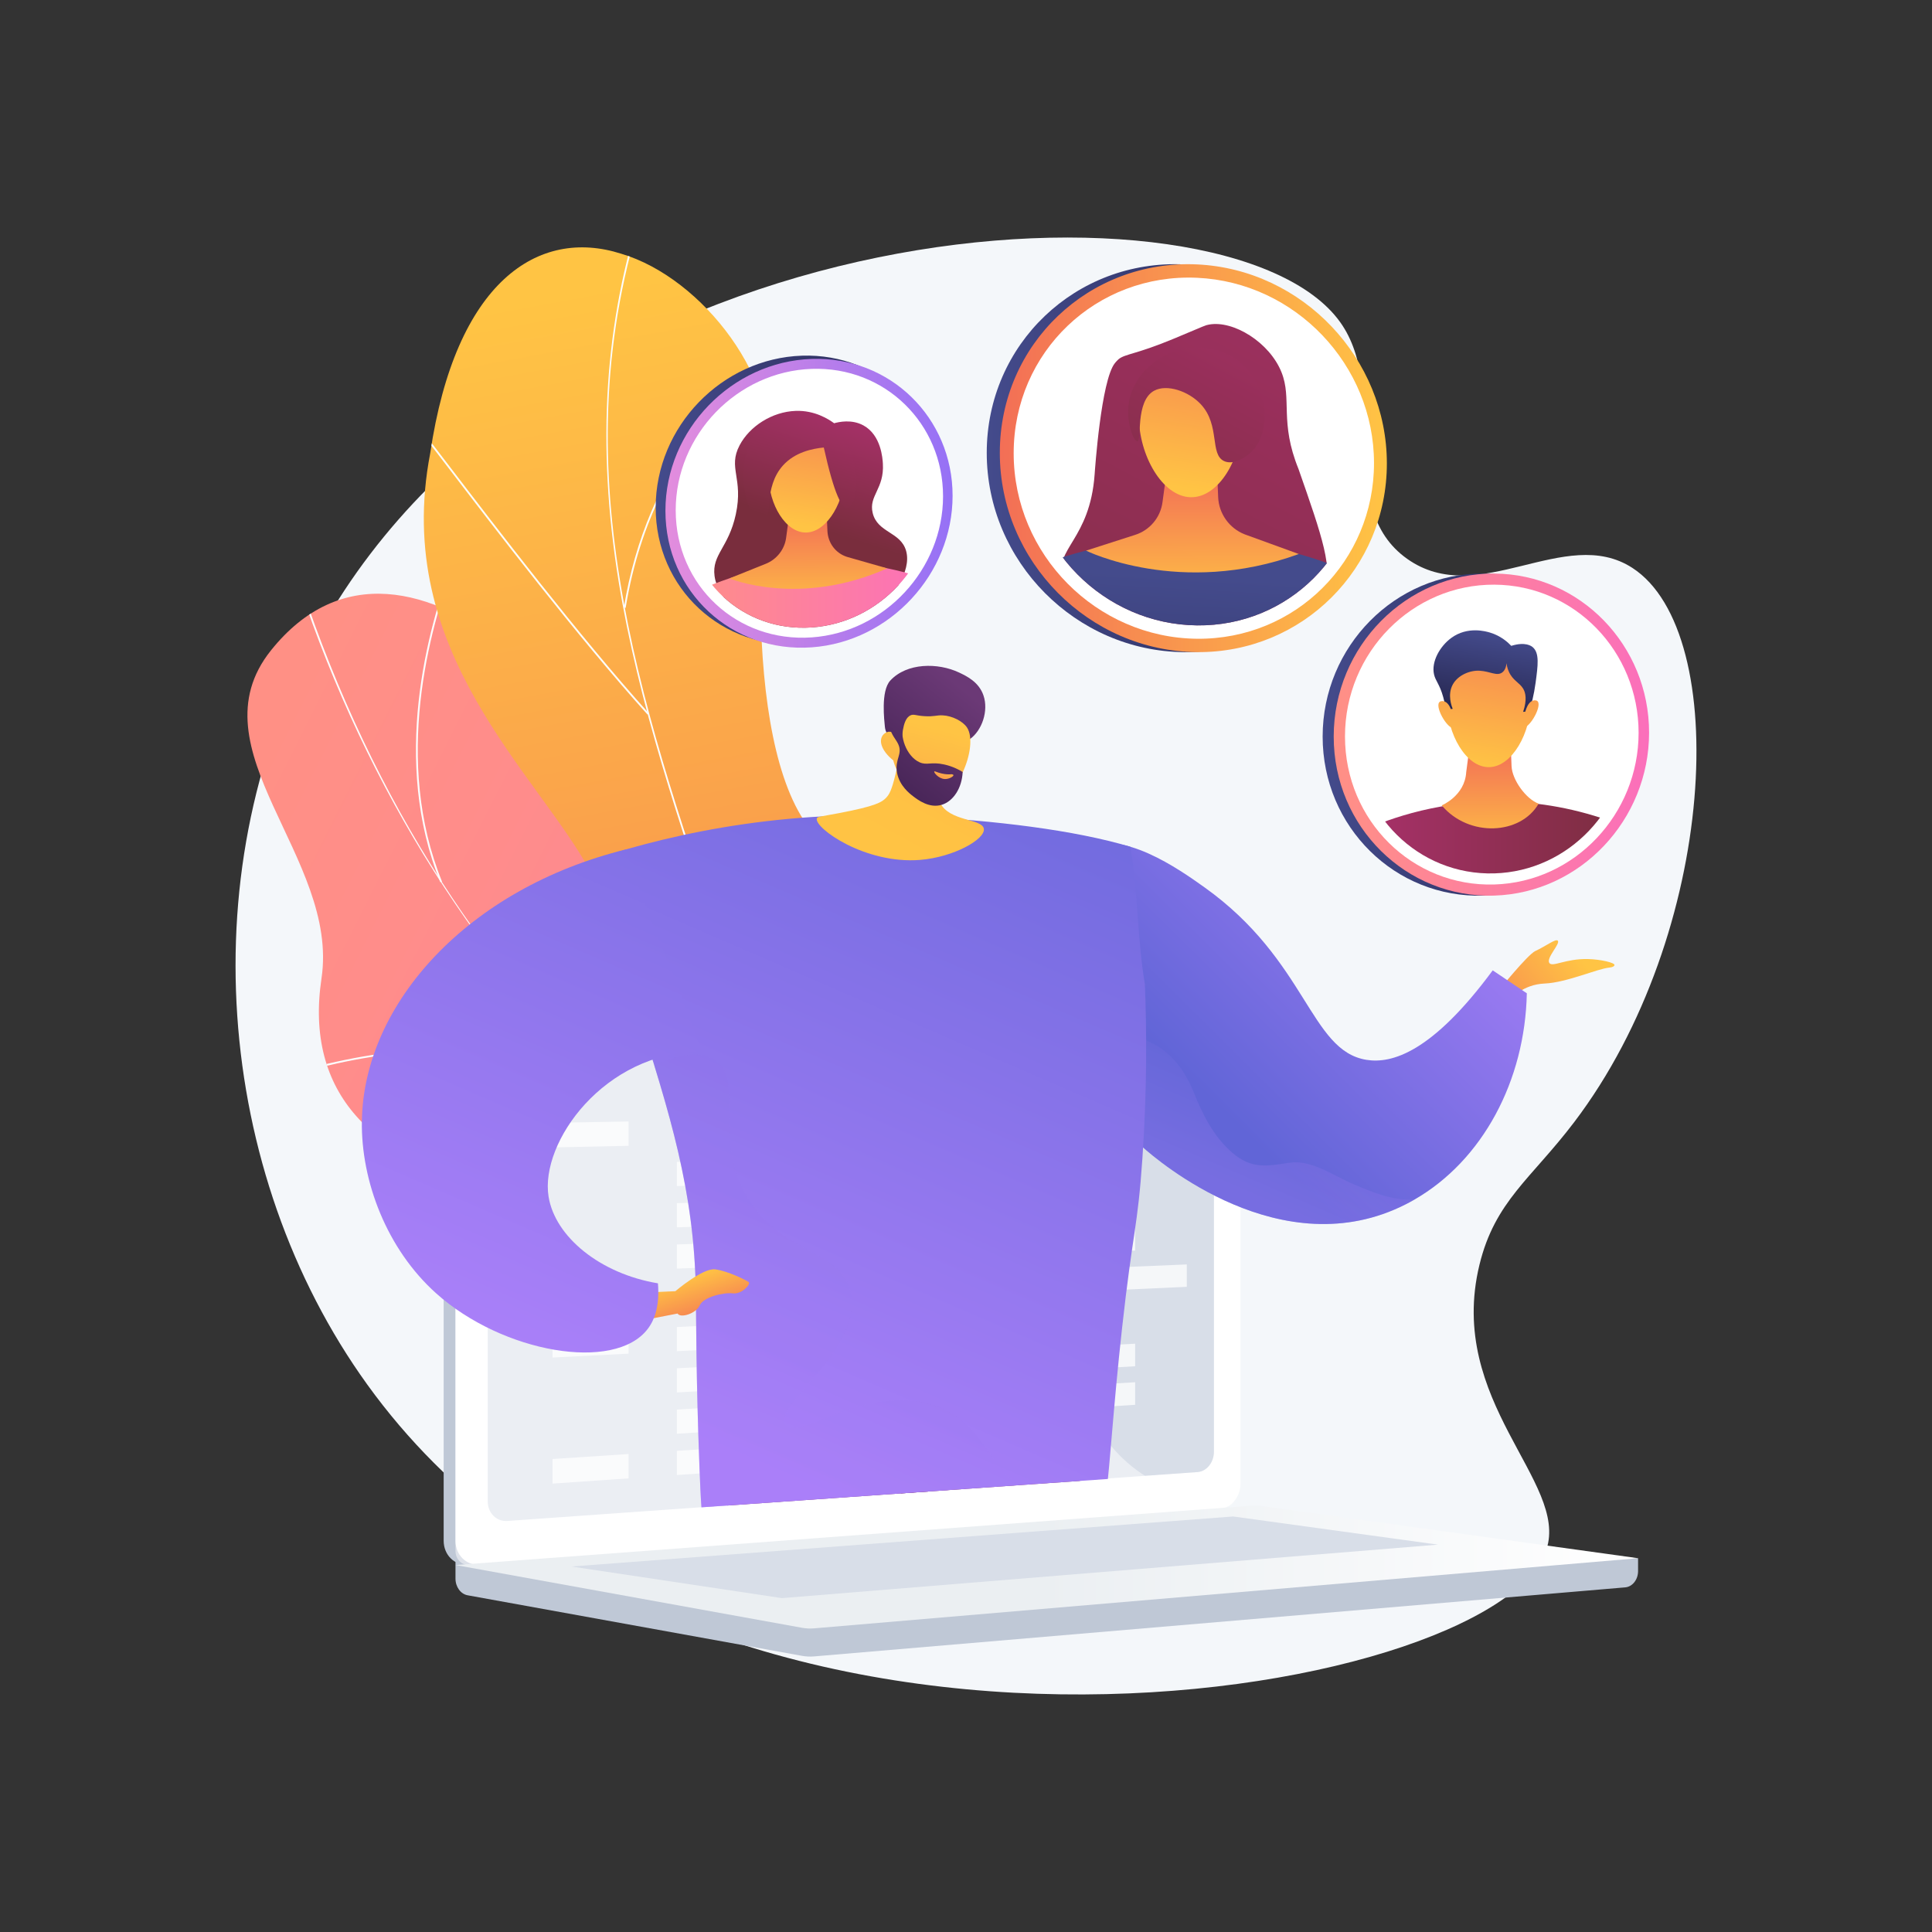 <?xml version="1.0" encoding="utf-8"?>
<!-- Generator: Adobe Illustrator 27.5.0, SVG Export Plug-In . SVG Version: 6.00 Build 0)  -->
<svg version="1.1" xmlns="http://www.w3.org/2000/svg" xmlns:xlink="http://www.w3.org/1999/xlink" x="0px" y="0px"
	 viewBox="0 0 3710 3710" style="enable-background:new 0 0 3710 3710;" xml:space="preserve">
<rect x="0" y="0" width="3710" height="3710" fill="#333333" stroke="none"/>
<g id="Background">
	<g>
		<g>
			<rect style="fill:transparent;" width="3710" height="3710"/>
		</g>
	</g>
</g>
<g id="Illustration">
	<g>
		<path style="fill:#F4F7FA;" d="M2573.603,618.727c95.78,134.087-12.554,354.25,128.527,454.367
			c137.332,97.458,303.057-66.4,432.398,17.374c191.871,124.274,163.154,702.467-111.652,1064.413
			c-82.643,108.849-152.205,151.594-181.923,274.028c-63.816,262.895,171.8,416.403,128.639,546.548
			c-97.183,293.04-1636.449,554.272-2264.338-316.732c-293.249-406.794-342.707-998.145-89.279-1450.339
			C1073.916,391.276,2358.689,317.859,2573.603,618.727z"/>
		<g>
			<g>
				<g>
					
						<linearGradient id="SVGID_1_" gradientUnits="userSpaceOnUse" x1="-4783.424" y1="-4956.83" x2="-4127.484" y2="-763.487" gradientTransform="matrix(0.583 -0.812 0.812 0.583 7198.025 659.314)">
						<stop  offset="0" style="stop-color:#FF9085"/>
						<stop  offset="1" style="stop-color:#FB6FBB"/>
					</linearGradient>
					<path style="fill:url(#SVGID_1_);" d="M2156.517,2875.724c21.707-10.258,59.888-51.711,65.385-66.621
						c36.586-99.22,117.153-280.539,76.543-384.695c-6.936-17.788-93.425-8.401-110.167-21.371
						c-56.596-7.4-76.688-6.457-127.037-39.923c-148.642-98.8,11.446-426.422-297.209-423.509
						c-226.085,2.133-376.591,128.953-457.62-196.878c-81.028-325.832-521.633-824.792-786.219-493.611
						c-151.848,190.067,131.887,397.639,97.192,629.685c-32.969,220.504,98.152,350.831,336.828,399.538
						c238.677,48.707,159.234,171.221,158.993,370.71c-0.289,239.628,345.7,170.127,502.697,124.414
						C1742.33,2736.649,2089.09,2728.208,2156.517,2875.724z"/>
					<g>
						<defs>
							<path id="SVGID_00000036247530739046476640000007538096639013991313_" d="M2340.877,2380.371
								c-0.182,165.037,6.432,332.983,7.146,499.182c-86.964,36.134-190.139,76.521-245.426-26.886
								c-76.865-143.767-360.925-116.855-487.05-79.401c-156.104,46.356-502.834,115.197-502.367-124.254
								c0.389-199.341,79.669-322.014-158.983-370.683c-238.654-48.668-369.739-179.026-336.814-399.541
								c34.648-232.057-248.99-439.512-97.19-629.677c264.504-331.354,705.385,168.088,786.132,493.506
								s232.497,200.295,457.467,196.681c307.134-4.934,152.649,330.065,295.697,421.186
								C2171.629,2431.916,2229.391,2393.555,2340.877,2380.371z"/>
						</defs>
						<clipPath id="SVGID_00000065795220196332952140000013763745686185448102_">
							<use xlink:href="#SVGID_00000036247530739046476640000007538096639013991313_"  style="overflow:visible;"/>
						</clipPath>
						<g style="clip-path:url(#SVGID_00000065795220196332952140000013763745686185448102_);">
							<path style="fill:#FCFDFE;" d="M2260.417,2625.993c-200.266-28.333-393.198-87.048-573.434-174.516
								c-173.188-84.049-334.925-194.708-480.717-328.904c-283.027-260.517-501.437-605.604-631.616-997.953l3.259-1.081
								c274.878,828.46,904.037,1388.853,1682.991,1499.054L2260.417,2625.993z"/>
							<path style="fill:#FCFDFE;" d="M1101.171,2747.957l-2.025-2.773c85.39-62.254,209.309-121.531,348.925-166.911
								c134.623-43.756,272.122-70.13,377.24-72.356l0.074,3.434C1599.969,2514.124,1275.087,2621.162,1101.171,2747.957z"/>
							<path style="fill:#FCFDFE;" d="M2108.042,2602.683c-108.028-48.417-187.362-149.382-235.796-300.085
								c-35.363-110.031-53.746-243.606-54.641-397.01l3.434-0.02c0.892,153.055,19.221,286.281,54.477,395.979
								c48.122,149.737,126.83,250.001,233.929,298.004L2108.042,2602.683z"/>
							<path style="fill:#FCFDFE;" d="M1167.331,2083.891c-195.594-100.032-424.903-69.54-582.827-26.345l-0.905-3.313
								c158.504-43.354,388.721-73.936,585.295,26.6L1167.331,2083.891z"/>
							<path style="fill:#FCFDFE;" d="M845.577,1694.085c-94.142-232.126-25.257-485.549,24.184-615.952l3.212,1.217
								c-49.263,129.933-117.913,382.403-24.217,613.443L845.577,1694.085z"/>
						</g>
					</g>
				</g>
			</g>
			<g>
				<g>
					<defs>
						<path id="SVGID_00000080926494235078788040000000685631673217369278_" d="M1621.397,3148.075
							c120.761-17.759,241.4-38.293,361.819-61.594c1.959,1.771,41.542-260.722-83.143-398.382
							c-246.56-266.683-80.484-506.029-33.11-647.851c75.817-199.987,36.958-443.056-183.31-397.527
							c-214.592,39.209-247.144-402.576-210.106-742.92c31.611-165.648-124.681-366.633-280.65-412.565
							c-159.221-50.889-318.114,53.274-366.809,383.456c-73.716,382.298,205.282,612.841,308.594,804.51
							c101.654,188.158-134.821,340.395,55.516,507.109c160.099,148.135,361.877,254.623,288.063,440.698
							C1402.426,2806.977,1420.582,2957.383,1621.397,3148.075z"/>
					</defs>
					<clipPath id="SVGID_00000104680990352368577720000001252761243879557526_">
						<use xlink:href="#SVGID_00000080926494235078788040000000685631673217369278_"  style="overflow:visible;"/>
					</clipPath>
					
						<linearGradient id="SVGID_00000156552039994306475900000008411140577630473909_" gradientUnits="userSpaceOnUse" x1="-839.917" y1="-2290.769" x2="-1706.998" y2="173.57" gradientTransform="matrix(0.867 -0.498 0.498 0.867 3060.893 2110.009)">
						<stop  offset="0" style="stop-color:#FFC444"/>
						<stop  offset="0.996" style="stop-color:#F36F56"/>
					</linearGradient>
					
						<path style="clip-path:url(#SVGID_00000104680990352368577720000001252761243879557526_);fill:url(#SVGID_00000156552039994306475900000008411140577630473909_);" d="
						M1621.397,3148.075c120.761-17.759,241.4-38.293,361.819-61.594c1.959,1.771,41.542-260.722-83.143-398.382
						c-246.56-266.683-80.484-506.029-33.11-647.851c75.056-199.839,35.579-416.238-167.815-419.438
						c-225.589-7.965-266.489-381.352-225.601-721.009c31.611-165.648-124.681-366.633-280.65-412.565
						c-159.221-50.889-318.114,53.274-366.809,383.456c-73.716,382.298,205.282,612.841,308.594,804.51
						c101.654,188.158-134.821,340.395,55.516,507.109c160.099,148.135,361.877,254.623,288.063,440.698
						C1402.426,2806.977,1420.582,2957.383,1621.397,3148.075z"/>
					<g style="clip-path:url(#SVGID_00000104680990352368577720000001252761243879557526_);">
						<path style="fill:#FCFDFE;" d="M1783.626,3163.599c-0.231-3.046-113.648-549.182-314.095-1090.588
							c-27.53-87.174-57.377-174.925-86.242-259.786c-77.369-227.452-157.368-462.647-195.39-697.005
							c-42.543-262.249-27.369-498.483,46.392-722.201l3.259,1.076c-163.906,497.143-11.921,943.966,148.988,1417.024
							c28.871,84.877,58.725,172.645,86.239,259.779c199.015,537.53,314.316,1089.347,314.279,1091.673l-3.434-0.055l1.717,0.029
							L1783.626,3163.599z"/>
						<path style="fill:#FCFDFE;" d="M1243.392,1372.129c-134.75-149.717-297.258-362.39-384.563-476.643
							c-38.941-50.963-67.078-87.781-70.388-89.838l0.674-1.081l-0.342-2.185c2.542-0.37,7.246,5.253,72.782,91.019
							c87.278,114.216,249.733,326.817,384.392,476.432L1243.392,1372.129z"/>
						<path style="fill:#FCFDFE;" d="M1201.43,1167.347l-3.387-0.55c21.29-131.046,71.407-248.613,144.934-339.992
							c58.346-72.514,113.896-107.265,128.758-113.722c3.316-1.445,4.396-1.418,5.234-0.858l-1.911,2.854
							c0.355,0.235,0.681,0.223,0.684,0.228c-5.141,0.319-60.469,31.088-120.767,102.353
							C1300.36,882.207,1229.389,995.272,1201.43,1167.347z"/>
						<path style="fill:#FCFDFE;" d="M1587.693,2423.058c-19.09-160.344,18.225-332.719,110.912-512.338
							c48.276-93.555,109.832-185.196,182.956-272.375c3.99-4.76,6.874-8.199,7.313-8.953l2.971,1.72
							c-0.563,0.974-2.626,3.445-7.655,9.439c-101.684,121.231-333.802,440.123-293.09,782.101L1587.693,2423.058z"/>
						<path style="fill:#FCFDFE;" d="M1533.173,2254.836c-73.963-119.488-190.639-180.351-275.499-210.369
							c-96.218-34.035-172.172-37.077-172.826-37.125l-0.168-1.698l-0.553,1.633l-1.18-1.69l1.284-1.61
							c2.451-0.592,307.234,15.396,451.859,249.052L1533.173,2254.836z"/>
						<path style="fill:#FCFDFE;" d="M1763.47,3073.556c-2.575-70.135,22.38-189.54,155.906-360.099
							c3.316-4.232,5.932-7.575,6.267-8.234l1.237,0.629l2.059-0.295c0.148,1.043,0.151,1.063-6.857,10.016
							c-132.889,169.743-157.736,288.295-155.178,357.856L1763.47,3073.556z"/>
						<path style="fill:#FCFDFE;" d="M1732.778,2942.572c-35.182-121.402-205.993-210.808-304.682-253.297
							c-3.397-1.464-5.449-2.346-6.254-2.76l1.569-3.055c0.701,0.36,2.941,1.326,6.042,2.661
							c99.246,42.729,271.046,132.738,306.624,255.495L1732.778,2942.572z"/>
					</g>
				</g>
			</g>
		</g>
		<g>
			<g>
				<path style="fill:#BFC8D6;" d="M3145.577,2992.218l-2270.922-19.96v59.059c0,16.029,9.905,29.659,23.319,32.089l642.149,116.297
					c7.62,1.38,15.349,1.746,23.039,1.092l1557.737-132.597c13.907-1.184,24.678-14.856,24.678-31.325V2992.218z"/>
				<g>
					<path style="fill:#BFC8D6;" d="M2321.469,2896.482L898.138,3004.522c-25.47,1.933-46.178-18.609-46.178-45.889V1865.706
						c0-27.279,20.709-49.394,46.178-49.394h1423.331c20.983,0,37.948,19.991,37.948,44.652v987.985
						C2359.417,2873.609,2342.451,2894.888,2321.469,2896.482z"/>
					<path style="fill:#FFFFFF;" d="M2344.163,2896.482l-1423.33,108.041c-25.47,1.933-46.178-18.609-46.178-45.889V1865.706
						c0-27.279,20.708-49.394,46.178-49.394h1423.33c20.984,0,37.949,19.991,37.949,44.652v987.985
						C2382.112,2873.609,2365.147,2894.888,2344.163,2896.482z"/>
					<path style="fill:#D8DEE8;" d="M2299.823,2826.827l-1325.683,93.848c-20.727,1.467-37.57-15.394-37.57-37.664v-956.859
						c0-22.27,16.843-40.399,37.57-40.491l1325.683-5.893c17.31-0.077,31.311,16.304,31.311,36.589v871.527
						C2331.133,2808.167,2317.132,2825.602,2299.823,2826.827z"/>
					<path style="fill:#FFFFFF;" d="M1682.766,1846.206c0,10.155-7.326,18.411-16.372,18.441
						c-9.058,0.03-16.408-8.197-16.408-18.375s7.351-18.435,16.408-18.442C1675.441,1827.823,1682.766,1836.05,1682.766,1846.206z"
						/>
					<path style="opacity:0.48;fill:#FFFFFF;" d="M2001.234,2596.729c-109.726-63.414-196.003,16.939-279.267-62.341
						c-50.48-48.065-25.697-83.907-87.811-155.734c-68.797-79.554-113.587-52.813-182.726-124.412
						c-87.422-90.533-43.698-160.97-119.001-225.97c-91.353-78.854-189.873-5.87-276.835-81.494
						c-37.507-32.617-58.087-80.036-68.833-130.466h-85.088c-14.91,0-27.019,12.98-27.019,28.993v1132.913
						c0,16.012,12.108,28.07,27.019,26.933l1450.607-110.599c7.119-0.542,13.431-5.007,17.482-11.479
						c-106.188-4.157-171.425-42.393-213.127-81.921C2075.057,2723.825,2089.207,2647.57,2001.234,2596.729z"/>
				</g>
				
					<linearGradient id="SVGID_00000082359417114122452800000016166337802059339176_" gradientUnits="userSpaceOnUse" x1="874.655" y1="3009.248" x2="3145.577" y2="3009.248">
					<stop  offset="0.494" style="stop-color:#EBEFF2"/>
					<stop  offset="1" style="stop-color:#FFFFFF"/>
				</linearGradient>
				<path style="fill:url(#SVGID_00000082359417114122452800000016166337802059339176_);" d="M2400.893,2891.582L874.655,3005.305
					l665.469,120.52c7.62,1.38,15.349,1.747,23.039,1.091l1582.415-134.698l-720.406-99.864
					C2417.115,2891.237,2408.989,2890.979,2400.893,2891.582z"/>
				<polygon style="fill:#D8DEE8;" points="1097.357,3008.164 2367.996,2912.076 2761.247,2966.15 1501.554,3068.865 				"/>
				<g style="opacity:0.75;">
					<polygon style="fill:#FFFFFF;" points="1207.04,1960.796 1061.061,1961.306 1061.061,1914.064 1207.04,1914.064 					"/>
					<polygon style="fill:#FFFFFF;" points="1971.91,1958.126 1299.766,1960.472 1299.766,1914.064 1971.91,1914.064 					"/>
					<polygon style="fill:#FFFFFF;" points="1440.667,2038.412 1299.766,2039.744 1299.766,1993.337 1440.667,1992.496 					"/>
					<polygon style="fill:#FFFFFF;" points="2179.806,2031.424 1530.194,2037.566 1530.194,1991.962 2179.806,1988.088 					"/>
					<polygon style="fill:#FFFFFF;" points="1440.667,2116.844 1299.766,2119.017 1299.766,2072.609 1440.667,2070.928 					"/>
					<polygon style="fill:#FFFFFF;" points="2179.806,2105.448 1530.194,2115.464 1530.194,2069.86 2179.806,2062.112 					"/>
					<polygon style="fill:#FFFFFF;" points="1207.04,2200.272 1061.061,2203.393 1061.061,2156.152 1207.04,2153.54 					"/>
					<polygon style="fill:#FFFFFF;" points="1971.91,2183.917 1299.766,2198.289 1299.766,2151.881 1971.91,2139.855 					"/>
					<polygon style="fill:#FFFFFF;" points="1440.667,2273.708 1299.766,2277.561 1299.766,2231.153 1440.667,2227.792 					"/>
					<polygon style="fill:#FFFFFF;" points="2179.806,2253.495 1530.194,2271.26 1530.194,2225.656 2179.806,2210.16 					"/>
					<polygon style="fill:#FFFFFF;" points="1440.667,2352.14 1299.766,2356.833 1299.766,2310.425 1440.667,2306.224 					"/>
					<polygon style="fill:#FFFFFF;" points="2179.806,2327.519 1530.194,2349.158 1530.194,2303.554 2179.806,2284.184 					"/>
					<polygon style="fill:#FFFFFF;" points="1440.667,2430.572 1299.766,2436.106 1299.766,2389.698 1440.667,2384.656 					"/>
					<polygon style="fill:#FFFFFF;" points="2179.806,2401.543 1530.194,2427.056 1530.194,2381.452 2179.806,2358.207 					"/>
					<polygon style="fill:#FFFFFF;" points="1668.387,2498.702 1532.348,2504.856 1532.348,2459.26 1668.387,2453.581 					"/>
					<polygon style="fill:#FFFFFF;" points="2279.003,2471.079 1754.851,2494.791 1754.851,2449.972 2279.003,2428.09 					"/>
					<polygon style="fill:#FFFFFF;" points="1207.04,2599.397 1061.061,2606.872 1061.061,2559.631 1207.04,2552.666 					"/>
					<polygon style="fill:#FFFFFF;" points="1971.91,2560.235 1299.766,2594.65 1299.766,2548.242 1971.91,2516.174 					"/>
					<polygon style="fill:#FFFFFF;" points="1440.667,2665.868 1299.766,2673.922 1299.766,2627.514 1440.667,2619.951 					"/>
					<polygon style="fill:#FFFFFF;" points="2179.806,2623.614 1530.194,2660.75 1530.194,2615.146 2179.806,2580.279 					"/>
					<polygon style="fill:#FFFFFF;" points="1440.667,2744.3 1299.766,2753.194 1299.766,2706.787 1440.667,2698.384 					"/>
					<polygon style="fill:#FFFFFF;" points="2179.806,2697.638 1530.194,2738.648 1530.194,2693.044 2179.806,2654.303 					"/>
					<polygon style="fill:#FFFFFF;" points="1207.04,2838.874 1061.061,2848.96 1061.061,2801.718 1207.04,2792.142 					"/>
					<polygon style="fill:#FFFFFF;" points="1971.91,2786.026 1299.766,2832.467 1299.766,2786.059 1971.91,2741.965 					"/>
				</g>
			</g>
			<g>
				<defs>
					<polygon id="SVGID_00000182504808693170619850000002563428321354305955_" points="1134.051,2909.354 2407.127,2820.551 
						2821.462,2646.937 3146.361,1806.338 1832.374,1104.129 656.739,1400.108 708.685,3004.648 					"/>
				</defs>
				<clipPath id="SVGID_00000152241185264516212830000014438349545683114925_">
					<use xlink:href="#SVGID_00000182504808693170619850000002563428321354305955_"  style="overflow:visible;"/>
				</clipPath>
				<g style="clip-path:url(#SVGID_00000152241185264516212830000014438349545683114925_);">
					
						<linearGradient id="SVGID_00000107570395657019970660000001019017629174756233_" gradientUnits="userSpaceOnUse" x1="771.567" y1="355.225" x2="696.331" y2="654.185" gradientTransform="matrix(-0.399 -0.917 -0.917 0.399 3664.416 2400.708)">
						<stop  offset="0" style="stop-color:#FFC444"/>
						<stop  offset="0.996" style="stop-color:#F36F56"/>
					</linearGradient>
					<path style="fill:url(#SVGID_00000107570395657019970660000001019017629174756233_);" d="M2901.093,1918.436
						c0,0,22.614-28.012,65.012-29.771c42.359-1.757,100.018-28.172,124.757-30.693c5.967-0.609,8.925-2.402,9.432-4.647
						c1.044-4.623-26.414-11.077-50.784-11.668c-43.243-1.048-68.485,16.273-74.322,7.557c-6.528-9.746,21.412-36.795,16.295-42.741
						c-3.966-4.609-22.964,10.498-43.308,19.798c-14.445,6.604-70.988,76.615-70.988,76.615L2901.093,1918.436z"/>
					
						<linearGradient id="SVGID_00000026162613707557529950000006359777304595229866_" gradientUnits="userSpaceOnUse" x1="2814.332" y1="1554.758" x2="2291.096" y2="2081.678">
						<stop  offset="0" style="stop-color:#AA80F9"/>
						<stop  offset="0.996" style="stop-color:#6165D7"/>
					</linearGradient>
					<path style="fill:url(#SVGID_00000026162613707557529950000006359777304595229866_);" d="M2931.95,1907.393
						c-3.46,168.104-84.958,320.801-215.462,395.979c-5.399,3.112-10.911,6.113-16.496,8.964
						c-238.445,121.733-477.377-84.261-506.127-109.887c-7.444-6.606-43.03-39.176-80.142-93.227
						c-41.83-60.792-85.573-148.839-93.117-257.461c-3.079-44.454-12.466-180.007,57.813-221.097
						c72.341-42.302,187.458,39.74,234.225,73.048c197.775,140.919,202.53,313.907,311.301,331.475
						c48.737,7.869,126.184-14.246,242.515-171.817C2888.312,1878.052,2910.119,1892.726,2931.95,1907.393z"/>
					
						<linearGradient id="SVGID_00000013893917021445981850000008559061991363924612_" gradientUnits="userSpaceOnUse" x1="2369.953" y1="2281.337" x2="2470.851" y2="2048.2">
						<stop  offset="0" style="stop-color:#AA80F9"/>
						<stop  offset="0.996" style="stop-color:#6165D7"/>
					</linearGradient>
					<path style="opacity:0.3;fill:url(#SVGID_00000013893917021445981850000008559061991363924612_);" d="M2716.488,2303.373
						c-5.399,3.112-10.911,6.113-16.496,8.964c-238.445,121.733-477.377-84.261-506.127-109.887
						c-7.444-6.606-43.03-39.176-80.142-93.227c11.538-52.245,27.229-121.497,27.229-121.497s102.329-12.714,150.872,108.564
						c17.538,43.819,38.722,86.505,74.582,117.25c36.167,31.059,64.156,26.326,109.754,19.218
						c41.949-6.518,85.789,25.473,122.137,40.886C2635.912,2289.593,2674.94,2306.041,2716.488,2303.373z"/>
				</g>
				
					<linearGradient id="SVGID_00000175304896412423616960000016181761466757931906_" gradientUnits="userSpaceOnUse" x1="2772.972" y1="3829.819" x2="2300.777" y2="2765.379" gradientTransform="matrix(0.999 0.053 -0.053 0.999 -237.58 -19.3)">
					<stop  offset="0" style="stop-color:#311944"/>
					<stop  offset="1" style="stop-color:#893976"/>
				</linearGradient>
				
					<path style="clip-path:url(#SVGID_00000152241185264516212830000014438349545683114925_);fill:url(#SVGID_00000175304896412423616960000016181761466757931906_);" d="
					M1901.315,3513.824h200.298c-2.678-29.61-5.2-59.495-7.535-89.684c-22.738-293.956-24.63-563.132-15.263-801.771
					c-123.292,18.075-246.428,36.127-369.406,54.155c17.548,249.08,64.522,437.865,105.852,567.222
					C1846.949,3342.932,1879.03,3418.795,1901.315,3513.824z"/>
				
					<linearGradient id="SVGID_00000140707475472603962270000018220966666152746928_" gradientUnits="userSpaceOnUse" x1="2702.271" y1="3860.696" x2="2230.225" y2="2796.59" gradientTransform="matrix(0.999 0.053 -0.053 0.999 -237.58 -19.3)">
					<stop  offset="0" style="stop-color:#311944"/>
					<stop  offset="1" style="stop-color:#893976"/>
				</linearGradient>
				
					<path style="opacity:0.3;clip-path:url(#SVGID_00000152241185264516212830000014438349545683114925_);fill:url(#SVGID_00000140707475472603962270000018220966666152746928_);" d="
					M1901.315,3513.824h56.444c-2.231-13.304-3.606-27.742-3.891-43.792c-1.426-80.399,26.499-86.486,24.646-163.459
					c-2.811-116.752-68.885-179.003-102.062-252.908c-35.028-78.022-48.444-202.663,45.972-408.368
					c-71.058,10.417-142.063,20.828-213.016,31.229c17.548,249.079,64.522,437.866,105.852,567.221
					C1846.95,3342.932,1879.031,3418.796,1901.315,3513.824z"/>
				
					<linearGradient id="SVGID_00000178190397848987089850000011606872071702173597_" gradientUnits="userSpaceOnUse" x1="2013.917" y1="4023.911" x2="1543.279" y2="2962.98" gradientTransform="matrix(0.998 -0.069 0.069 0.998 -160.893 92.986)">
					<stop  offset="0" style="stop-color:#311944"/>
					<stop  offset="1" style="stop-color:#893976"/>
				</linearGradient>
				
					<path style="clip-path:url(#SVGID_00000152241185264516212830000014438349545683114925_);fill:url(#SVGID_00000178190397848987089850000011606872071702173597_);" d="
					M1480.531,3513.824h245.573c25.938-308.807,54.72-612.167,86.013-909.925c-243.071-28.646-331.017,55.081-359.417,88.897
					c-87.443,104.094-59.882,283.11-4.737,641.295C1460.803,3417.494,1471.784,3468.535,1480.531,3513.824z"/>
				
					<linearGradient id="SVGID_00000145759936783239203490000003416562743143968437_" gradientUnits="userSpaceOnUse" x1="1398.073" y1="2792.663" x2="2117.077" y2="1131.324">
					<stop  offset="0" style="stop-color:#AA80F9"/>
					<stop  offset="0.996" style="stop-color:#6165D7"/>
				</linearGradient>
				
					<path style="clip-path:url(#SVGID_00000152241185264516212830000014438349545683114925_);fill:url(#SVGID_00000145759936783239203490000003416562743143968437_);" d="
					M1115.16,1658.46c144.951-49.85,366.546-104.704,638.26-90.971c157.76,7.972,309.514,26.433,417.243,58.52
					c14.576,84.373,13.281,179.445,27.865,263.855c3.354,84.536,4.435,199.018-4.755,334.166
					c-9.189,135.125-18.183,137.054-39.227,327.661c-34.299,310.68-19.956,392.18-80.443,428.634
					c-39.322,23.699-53.54-5.849-253.915-29.434c-134.125-15.789-202.501-23.21-270.303-0.45
					c-92.25,30.964-123.099,84.812-161.117,66.55c-36.442-17.509-41.082-82.858-45.482-196.729
					c-6.787-175.65-6.37-294.966-6.995-337.685c-2.872-196-50.673-346.147-111.859-538.331
					C1186.185,1824.108,1145.914,1726.83,1115.16,1658.46z"/>
				<g style="clip-path:url(#SVGID_00000152241185264516212830000014438349545683114925_);">
					
						<linearGradient id="SVGID_00000054974100790238928430000009603546110576624053_" gradientUnits="userSpaceOnUse" x1="2176.593" y1="1072.941" x2="2194.935" y2="584.386" gradientTransform="matrix(0.894 0.447 -0.447 0.894 171.027 -182.996)">
						<stop  offset="0" style="stop-color:#FFC444"/>
						<stop  offset="0.463" style="stop-color:#FFC244"/>
						<stop  offset="0.63" style="stop-color:#FEBB46"/>
						<stop  offset="0.749" style="stop-color:#FCB048"/>
						<stop  offset="0.845" style="stop-color:#FA9F4C"/>
						<stop  offset="0.926" style="stop-color:#F78951"/>
						<stop  offset="0.996" style="stop-color:#F36F56"/>
					</linearGradient>
					<path style="fill:url(#SVGID_00000054974100790238928430000009603546110576624053_);" d="M1735.405,1372.806
						c-2.145,49.359-9.478,88.149-15.89,114.627c-7.343,30.334-11.902,38.003-17.53,44.103
						c-8.471,9.184-20.971,16.546-90.096,29.761c-37.594,7.185-42.354,6.624-43.371,10.384
						c-4.953,18.354,92.973,88.211,198.422,79.575c64.596-5.287,124.918-39.45,122.361-59.561
						c-2.574-20.243-67.204-13.553-84.427-50.953c-11.978-26.011,4.75-60.821,23.876-89.322
						C1813.409,1417.308,1750.729,1406.896,1735.405,1372.806z"/>
					<g>
						
							<linearGradient id="SVGID_00000041289776049692723290000016735272169432065693_" gradientUnits="userSpaceOnUse" x1="-248.478" y1="1627.509" x2="-385.022" y2="1280.714" gradientTransform="matrix(-0.952 -0.308 -0.308 0.952 1860.292 -28.937)">
							<stop  offset="0" style="stop-color:#311944"/>
							<stop  offset="1" style="stop-color:#6B3976"/>
						</linearGradient>
						<path style="fill:url(#SVGID_00000041289776049692723290000016735272169432065693_);" d="M1862.76,1419.102
							c22.765-16.355,36.048-53.838,25.724-83.842c-8.883-25.815-32.44-37.003-46.539-43.705
							c-40.847-19.408-100.446-19.054-132.3,15.25c-18.869,20.328-11.256,78.358-10.443,88.605
							c0.929,11.589,7.472,17.667,12.077,27.748c6.377,13.98,16.279,36.128,32.222,72.969c4.679-7.701,11.024-17.046,19.403-26.67
							c3.225-3.706,16.024-18.106,31.636-28.359C1825.824,1420.535,1841.184,1434.6,1862.76,1419.102z"/>
						
							<linearGradient id="SVGID_00000163044311457201783660000013978458095063927680_" gradientUnits="userSpaceOnUse" x1="1790.986" y1="1439.101" x2="1784.664" y2="1948.498" gradientTransform="matrix(0.969 0.249 -0.249 0.969 410.641 -444.916)">
							<stop  offset="0" style="stop-color:#FFC444"/>
							<stop  offset="0.996" style="stop-color:#F36F56"/>
						</linearGradient>
						<path style="fill:url(#SVGID_00000163044311457201783660000013978458095063927680_);" d="M1715.359,1460.167
							c0,0,12.434,57.008,69.274,72.058c50.918,13.48,95.989-100.04,72.169-135.391c-7.948-11.794-28.101-22.376-47.024-23.178
							c-11.176-0.473-16.067,2.764-34.304,1.619c-16.823-1.05-20.609-4.303-26.605-1.803c-7.497,3.135-15.847,14.195-17.132,51.371
							c-6.248-13.188-16.396-20.869-25.761-19.639c-1.495,0.201-5.696,1.461-8.812,4.469
							C1685.899,1420.561,1692.037,1441.399,1715.359,1460.167z"/>
						
							<linearGradient id="SVGID_00000154402878867435842760000003997200823814145193_" gradientUnits="userSpaceOnUse" x1="-289.438" y1="1646.489" x2="-428" y2="1294.569" gradientTransform="matrix(-0.952 -0.308 -0.308 0.952 1860.292 -28.937)">
							<stop  offset="0" style="stop-color:#311944"/>
							<stop  offset="1" style="stop-color:#6B3976"/>
						</linearGradient>
						<path style="fill:url(#SVGID_00000154402878867435842760000003997200823814145193_);" d="M1748.875,1365.783
							c1.795,2.669-8.57,9.491-13.403,22.47c-9.385,25.188,5.536,64.27,30.102,75.456c14.528,6.612,21.721-1.394,47.457,4.273
							c15.94,3.512,28.089,9.871,35.555,14.422c-1.317,30.676-17.771,56.145-40.051,63.009
							c-23.982,7.388-46.045-9.475-55.268-16.526c-6.167-4.715-25.95-19.774-30.676-44.875c-4.922-26.153,11.289-35.437,2.257-55.05
							c-4.555-9.891-12.693-16.257-16.906-33.85c-1.143-4.778-1.627-8.829-1.853-11.518
							C1723.532,1373.801,1746.275,1361.917,1748.875,1365.783z"/>
						
							<linearGradient id="SVGID_00000008149221479122120670000012691171790268803730_" gradientUnits="userSpaceOnUse" x1="-422.676" y1="1435.865" x2="-415.64" y2="1498.589" gradientTransform="matrix(-0.952 -0.308 -0.308 0.952 1860.292 -28.937)">
							<stop  offset="0" style="stop-color:#FFC444"/>
							<stop  offset="1" style="stop-color:#F36F56"/>
						</linearGradient>
						<path style="fill:url(#SVGID_00000008149221479122120670000012691171790268803730_);" d="M1827.113,1486.684
							c0,0-12.661,2.202-30.9-5.167c-0.885-0.359-1.973-0.421-2.246,0.027c-1.023,1.686,8.231,13.925,20.264,14.433
							c8.548,0.356,17.117-5.259,16.703-7.566C1830.756,1487.439,1828.955,1486.951,1827.113,1486.684z"/>
					</g>
				</g>
				
					<linearGradient id="SVGID_00000065754174702048971980000009653341387857642401_" gradientUnits="userSpaceOnUse" x1="1528.07" y1="2848.791" x2="2247.495" y2="1186.481">
					<stop  offset="0" style="stop-color:#AA80F9"/>
					<stop  offset="0.996" style="stop-color:#6165D7"/>
				</linearGradient>
				
					<path style="opacity:0.3;clip-path:url(#SVGID_00000152241185264516212830000014438349545683114925_);fill:url(#SVGID_00000065754174702048971980000009653341387857642401_);" d="
					M1996.121,2877.058c-98.58-44.955-98.009-134.979-189.991-173.823c-131.102-55.365-275.738,67-298.3,32.211
					c-23.474-36.19,149.214-143.876,126.224-252.724c-18.267-86.483-138.792-72.679-203.28-191.425
					c-61.136-112.568-1.865-215.358-56.001-254.801c-19.407-14.142-53.63-19.994-118.485,8.965
					c45.218,147.095,77.654,276.78,80.004,437.117c0.626,42.719,0.208,162.035,6.995,337.685
					c4.4,113.871,9.041,179.22,45.482,196.729c38.017,18.262,68.868-35.586,161.117-66.55c67.802-22.76,136.177-15.339,270.303,0.45
					c200.374,23.585,214.593,53.133,253.915,29.434c25.617-15.439,37.797-39.056,45.951-84.657
					C2079.809,2899.559,2037.133,2895.757,1996.121,2877.058z"/>
				
					<linearGradient id="SVGID_00000145748270574408977310000011535886587891847350_" gradientUnits="userSpaceOnUse" x1="1321.165" y1="2449.026" x2="1354.523" y2="2550.839">
					<stop  offset="0" style="stop-color:#FFC444"/>
					<stop  offset="0.996" style="stop-color:#F36F56"/>
				</linearGradient>
				
					<path style="clip-path:url(#SVGID_00000152241185264516212830000014438349545683114925_);fill:url(#SVGID_00000145748270574408977310000011535886587891847350_);" d="
					M1248.89,2481.628l48.028-2.175c0,0,52.649-45.066,76.623-41.915c23.978,3.152,59.86,20.867,64.236,24.547
					c4.377,3.677-13.131,23.746-30.632,21.551c-17.499-2.196-56.538,7.104-63.517,23.003c-6.979,15.899-37.263,25.164-42.407,15.72
					l-64.56,12.468L1248.89,2481.628z"/>
				
					<linearGradient id="SVGID_00000086693947705415138480000010100897226764110250_" gradientUnits="userSpaceOnUse" x1="868.279" y1="2549.893" x2="1581.291" y2="902.402">
					<stop  offset="0" style="stop-color:#AA80F9"/>
					<stop  offset="0.996" style="stop-color:#6165D7"/>
				</linearGradient>
				
					<path style="clip-path:url(#SVGID_00000152241185264516212830000014438349545683114925_);fill:url(#SVGID_00000086693947705415138480000010100897226764110250_);" d="
					M1263.418,2464.369c3.362,40.947-5.22,68.617-19.538,87.478c-63.438,83.574-278.719,46.195-406.44-68.356
					c-94.43-84.692-144.391-214.913-142.546-331.025c3.601-226.573,205.498-446.882,506.614-521.201
					c44.654,139,100.106,248.813,144.802,387.945c-186.017,1.008-309.63,174.528-292.906,278.555
					C1065.865,2375.273,1152.72,2445.947,1263.418,2464.369z"/>
			</g>
		</g>
		<g>
			
				<linearGradient id="SVGID_00000163060386194655710610000015442172256842545043_" gradientUnits="userSpaceOnUse" x1="1259.087" y1="960.19" x2="1810.522" y2="960.19">
				<stop  offset="0" style="stop-color:#444B8C"/>
				<stop  offset="0.996" style="stop-color:#26264F"/>
			</linearGradient>
			<path style="fill:url(#SVGID_00000163060386194655710610000015442172256842545043_);" d="M1540.129,1236.825
				c-153.61,11.012-281.042-106.524-281.042-262.223s127.432-286.56,281.042-291.61c150.373-4.944,270.392,112.981,270.392,262.78
				S1690.502,1226.045,1540.129,1236.825z"/>
			
				<linearGradient id="SVGID_00000164508702741048397270000017443478601608323772_" gradientUnits="userSpaceOnUse" x1="1277.812" y1="966.432" x2="1829.247" y2="966.432">
				<stop  offset="0.004" style="stop-color:#E38DDD"/>
				<stop  offset="1" style="stop-color:#9571F6"/>
			</linearGradient>
			<path style="fill:url(#SVGID_00000164508702741048397270000017443478601608323772_);" d="M1558.854,1243.066
				c-153.61,11.012-281.042-106.524-281.042-262.223s127.431-286.56,281.042-291.61c150.373-4.944,270.393,112.981,270.393,262.78
				C1829.247,1101.812,1709.227,1232.287,1558.854,1243.066z"/>
			<path style="fill:#FFFFFF;" d="M1810.928,952.971c0,139.874-111.748,261.126-252.074,270.998
				c-143.141,10.07-261.305-99.161-261.305-244.157c0-144.996,118.163-266.583,261.305-271.48
				C1699.181,703.529,1810.928,813.096,1810.928,952.971z"/>
			<g>
				<defs>
					<path id="SVGID_00000018235831645264929220000006768403768366489509_" d="M1792.562,953.931
						c0,129.683-103.681,241.967-233.707,250.94c-132.44,9.139-241.621-92.014-241.621-226.089s109.181-246.645,241.621-251.354
						C1688.881,722.805,1792.562,824.248,1792.562,953.931z"/>
				</defs>
				<clipPath id="SVGID_00000000221744648811626750000008918248780843733895_">
					<use xlink:href="#SVGID_00000018235831645264929220000006768403768366489509_"  style="overflow:visible;"/>
				</clipPath>
				<g style="clip-path:url(#SVGID_00000000221744648811626750000008918248780843733895_);">
					
						<linearGradient id="SVGID_00000123431603559767770870000007859848420426832549_" gradientUnits="userSpaceOnUse" x1="1642.362" y1="777.513" x2="1566.143" y2="1013.792">
						<stop  offset="0" style="stop-color:#AB316D"/>
						<stop  offset="1" style="stop-color:#792D3D"/>
					</linearGradient>
					<path style="fill:url(#SVGID_00000123431603559767770870000007859848420426832549_);" d="M1528.001,789.018
						c-45.448,1.581-88.568,29.65-107.71,65.991c-23.064,43.787,7.732,62.9-7.308,132.579
						c-13.851,64.172-46.196,77.062-40.85,118.254c5.856,45.119,50.047,71.169,67.511,81.464
						c78.564,46.313,201.351,36.422,263.719-33.795c5.209-5.865,48.26-54.334,36.637-95.661
						c-10.399-36.977-54.979-34.375-64.211-72.89c-7.953-33.178,22.503-46.032,19.604-94.683
						c-0.567-9.518-3.251-54.573-37.145-73.257c-22.571-12.442-47.369-6.828-56.456-4.286
						C1590.883,804.729,1564.315,787.755,1528.001,789.018z"/>
					
						<linearGradient id="SVGID_00000126306273902133760820000008919084035689832636_" gradientUnits="userSpaceOnUse" x1="1297.55" y1="1172.388" x2="1810.928" y2="1172.388">
						<stop  offset="0" style="stop-color:#FF9085"/>
						<stop  offset="1" style="stop-color:#FB6FBB"/>
					</linearGradient>
					<path style="fill:url(#SVGID_00000126306273902133760820000008919084035689832636_);" d="M1297.55,1156.986
						c0,0,229.571-148.783,513.379-33.1c0,0-36.15,117.064-252.074,138.478C1336.193,1284.445,1297.55,1156.986,1297.55,1156.986z"
						/>
					
						<linearGradient id="SVGID_00000149350936195358128200000001862498643046840971_" gradientUnits="userSpaceOnUse" x1="1551.623" y1="987.116" x2="1552.611" y2="1178.846">
						<stop  offset="0.004" style="stop-color:#F36F56"/>
						<stop  offset="1" style="stop-color:#FFC444"/>
					</linearGradient>
					<path style="fill:url(#SVGID_00000149350936195358128200000001862498643046840971_);" d="M1518.172,968.277l-8.603,64.608
						c-2.935,22.045-17.986,41.281-38.924,49.697l-69.974,28.126c0,0,133.927,56.007,303.081-19.325l-77.116-21.988
						c-21.89-6.851-36.809-26.641-37.762-50.149l-2.212-54.55L1518.172,968.277z"/>
					
						<linearGradient id="SVGID_00000111894193226241144180000010588597809947279511_" gradientUnits="userSpaceOnUse" x1="1578.796" y1="711.406" x2="1534.63" y2="1009.046">
						<stop  offset="0.004" style="stop-color:#F36F56"/>
						<stop  offset="1" style="stop-color:#FFC444"/>
					</linearGradient>
					<path style="fill:url(#SVGID_00000111894193226241144180000010588597809947279511_);" d="M1622.545,906.278
						c0,54.076-32.546,114.003-72.901,116.271c-40.584,2.281-73.653-54.557-73.653-109.191c0-54.635,33.068-85.921,73.653-87.642
						C1589.999,824.004,1622.545,852.201,1622.545,906.278z"/>
					
						<linearGradient id="SVGID_00000172413020785092035620000003267886177819270037_" gradientUnits="userSpaceOnUse" x1="1586.727" y1="758.233" x2="1508.001" y2="1002.286">
						<stop  offset="0" style="stop-color:#AB316D"/>
						<stop  offset="1" style="stop-color:#792D3D"/>
					</linearGradient>
					<path style="fill:url(#SVGID_00000172413020785092035620000003267886177819270037_);" d="M1581.926,859.322
						c-21.913,2.123-55.109,8.917-78.106,34.178c-38.61,42.412-20.274,105.624-37.449,110.362
						c-15.3,4.22-38.996-40.217-38.614-90.404c0.32-42.031,14.685-92.19,52.079-106.206c21.962-8.231,28.429,3.384,99.248,7.381
						c41.263,2.329,25.077,21.56,34.359,28.055c41.205,28.832,35.99,129.972,13.811,132.439
						C1616.737,976.295,1602.203,950.7,1581.926,859.322z"/>
				</g>
			</g>
		</g>
		<g>
			
				<linearGradient id="SVGID_00000018234752711984914510000002918280592503033769_" gradientUnits="userSpaceOnUse" x1="2539.851" y1="1410.67" x2="3145.463" y2="1410.67">
				<stop  offset="0" style="stop-color:#444B8C"/>
				<stop  offset="0.996" style="stop-color:#26264F"/>
			</linearGradient>
			<path style="fill:url(#SVGID_00000018234752711984914510000002918280592503033769_);" d="M2848.408,1719.797
				c-168.674,5.373-308.558-131.564-308.558-305.358c0-173.795,139.883-314.215,308.558-313.042
				c165.178,1.148,297.054,138.187,297.054,305.502S3013.586,1714.536,2848.408,1719.797z"/>
			
				<linearGradient id="SVGID_00000170962055643462641110000017439846230525001857_" gradientUnits="userSpaceOnUse" x1="2561.107" y1="1410.67" x2="3166.719" y2="1410.67">
				<stop  offset="0" style="stop-color:#FF9085"/>
				<stop  offset="1" style="stop-color:#FB6FBB"/>
			</linearGradient>
			<path style="fill:url(#SVGID_00000170962055643462641110000017439846230525001857_);" d="M2869.665,1719.797
				c-168.674,5.373-308.558-131.564-308.558-305.358c0-173.795,139.884-314.215,308.558-313.042
				c165.178,1.148,297.054,138.187,297.054,305.502S3034.843,1714.536,2869.665,1719.797z"/>
			<path style="fill:#FFFFFF;" d="M3146.589,1407.149c0,156.227-122.784,286.62-276.924,291.324
				c-157.181,4.796-286.895-122.453-286.895-284.304c0-161.852,129.714-292.331,286.895-291.448
				C3023.805,1123.587,3146.589,1250.923,3146.589,1407.149z"/>
			<g>
				<defs>
					<path id="SVGID_00000111905198866656300660000003188313636998378627_" d="M3126.406,1407.401
						c0,144.841-113.917,265.581-256.742,269.748c-145.431,4.243-265.289-113.586-265.289-263.249s119.858-270.477,265.289-269.855
						C3012.49,1144.656,3126.406,1262.56,3126.406,1407.401z"/>
				</defs>
				<clipPath id="SVGID_00000088104093257391029590000005790128160260984245_">
					<use xlink:href="#SVGID_00000111905198866656300660000003188313636998378627_"  style="overflow:visible;"/>
				</clipPath>
				<g style="clip-path:url(#SVGID_00000088104093257391029590000005790128160260984245_);">
					
						<linearGradient id="SVGID_00000039815793612091424410000007171653095369806222_" gradientUnits="userSpaceOnUse" x1="2582.77" y1="1641.097" x2="3146.589" y2="1641.097">
						<stop  offset="0" style="stop-color:#AB316D"/>
						<stop  offset="1" style="stop-color:#792D3D"/>
					</linearGradient>
					<path style="fill:url(#SVGID_00000039815793612091424410000007171653095369806222_);" d="M2582.77,1612.663
						c0,0,252.044-155.817,563.819-13.919c0,0-39.724,129.122-276.924,143.311C2625.187,1756.68,2582.77,1612.663,2582.77,1612.663z
						"/>
					
						<linearGradient id="SVGID_00000115508728947297225310000005266898364179379088_" gradientUnits="userSpaceOnUse" x1="2861" y1="1434.614" x2="2862.075" y2="1643.203">
						<stop  offset="0.004" style="stop-color:#F36F56"/>
						<stop  offset="1" style="stop-color:#FFC444"/>
					</linearGradient>
					<path style="fill:url(#SVGID_00000115508728947297225310000005266898364179379088_);" d="M2824.987,1411.153l-9.448,71.751
						c-2.743,45.612-47.017,63.656-47.017,63.656c51.98,61.66,151.345,56.973,186.093-3.323
						c-24.013-8.605-50.933-45.717-51.98-72.01l-2.429-61.01L2824.987,1411.153z"/>
					
						<linearGradient id="SVGID_00000005264736346166893210000017685564460404266923_" gradientUnits="userSpaceOnUse" x1="2891.724" y1="1146.851" x2="2839.07" y2="1472.025">
						<stop  offset="0.004" style="stop-color:#F36F56"/>
						<stop  offset="1" style="stop-color:#FFC444"/>
					</linearGradient>
					<path style="fill:url(#SVGID_00000005264736346166893210000017685564460404266923_);" d="M2939.62,1346.588
						c0,60.385-35.748,125.845-80.069,126.571c-44.569,0.729-80.882-64.21-80.882-125.207c0-60.999,36.313-94.456,80.882-94.571
						C2903.871,1253.266,2939.62,1286.203,2939.62,1346.588z"/>
					
						<linearGradient id="SVGID_00000169537801278144775740000001265190193268667800_" gradientUnits="userSpaceOnUse" x1="2864.058" y1="1214.241" x2="2838.285" y2="1373.408">
						<stop  offset="0" style="stop-color:#444B8C"/>
						<stop  offset="0.996" style="stop-color:#26264F"/>
					</linearGradient>
					<path style="fill:url(#SVGID_00000169537801278144775740000001265190193268667800_);" d="M2776.27,1363.366
						c4.458-0.757,8.913-1.514,13.365-2.269c-2.046-4.975-10.488-27.013,0-46.434c10.064-18.636,33.756-27.813,51.844-26.678
						c20.543,1.288,32.871,10.861,43.179,3.346c5.793-4.223,7.668-11.85,8.33-17.786c0.458,3.793,1.493,9.403,4.162,15.595
						c7.665,17.784,20.631,21.42,27.69,33.158c4.752,7.902,7.844,21.165,0,44.625c3.915-0.274,7.828-0.549,11.739-0.822
						c4.129-13.17,9.081-31.838,12.16-54.656c4.572-33.88,7.718-57.2-5.263-68.518c-2.587-2.255-14.028-11.196-41.417-2.713
						c-6.418-6.785-19.941-19.206-40.754-25.461c-7.201-2.164-42.917-12.897-74.592,10.379
						c-21.545,15.832-38.434,45.35-33.005,69.713c2.871,12.883,10.722,18.638,17.631,43.536
						C2774.257,1348.893,2775.599,1357.745,2776.27,1363.366z"/>
					
						<linearGradient id="SVGID_00000029725468503684379090000008331408561464281498_" gradientUnits="userSpaceOnUse" x1="2974.124" y1="1160.389" x2="2921.638" y2="1484.525">
						<stop  offset="0.004" style="stop-color:#F36F56"/>
						<stop  offset="1" style="stop-color:#FFC444"/>
					</linearGradient>
					<path style="fill:url(#SVGID_00000029725468503684379090000008331408561464281498_);" d="M2928.494,1368.979
						c0,0,5.14-26.501,20.748-24.009c15.577,2.487-6.746,46.033-20.748,51.405V1368.979z"/>
					
						<linearGradient id="SVGID_00000021825808547415506870000003532081919735653270_" gradientUnits="userSpaceOnUse" x1="2814.456" y1="1134.373" x2="2761.699" y2="1460.187">
						<stop  offset="0.004" style="stop-color:#F36F56"/>
						<stop  offset="1" style="stop-color:#FFC444"/>
					</linearGradient>
					<path style="fill:url(#SVGID_00000021825808547415506870000003532081919735653270_);" d="M2788.695,1370.359
						c0,0-5.235-26.648-21.171-23.867c-15.968,2.786,6.896,46.406,21.171,51.505V1370.359z"/>
				</g>
			</g>
		</g>
		<g>
			
				<linearGradient id="SVGID_00000152251607715302054090000002202250185911295367_" gradientUnits="userSpaceOnUse" x1="1894.832" y1="879.802" x2="2638.068" y2="879.802">
				<stop  offset="0" style="stop-color:#444B8C"/>
				<stop  offset="0.996" style="stop-color:#26264F"/>
			</linearGradient>
			<path style="fill:url(#SVGID_00000152251607715302054090000002202250185911295367_);" d="M2273.645,1252.263
				c-207.044-1.652-378.813-173.316-378.813-382.634s171.769-371.575,378.813-361.888c202.67,9.482,364.423,180.873,364.423,382.239
				S2476.316,1253.88,2273.645,1252.263z"/>
			
				<linearGradient id="SVGID_00000068639977545763063730000014121557823696044165_" gradientUnits="userSpaceOnUse" x1="1919.939" y1="879.802" x2="2663.174" y2="879.802">
				<stop  offset="0.004" style="stop-color:#F36F56"/>
				<stop  offset="1" style="stop-color:#FFC444"/>
			</linearGradient>
			<path style="fill:url(#SVGID_00000068639977545763063730000014121557823696044165_);" d="M2298.752,1252.263
				c-207.045-1.652-378.813-173.316-378.813-382.634s171.769-371.575,378.813-361.888c202.67,9.482,364.422,180.873,364.422,382.239
				S2501.422,1253.88,2298.752,1252.263z"/>
			<path style="fill:#FFFFFF;" d="M2638.487,889.305c0,188.025-150.605,339.047-339.735,337.285
				c-192.933-1.798-352.208-161.303-352.208-356.232c0-194.929,159.275-345.712,352.208-336.944
				C2487.882,542.009,2638.487,701.279,2638.487,889.305z"/>
			<g>
				<defs>
					<path id="SVGID_00000010282768252026246350000007691693216834926735_" d="M2613.735,888.627
						c0,174.327-139.735,314.157-314.983,312.29c-178.509-1.902-325.676-149.588-325.676-329.832s147.167-319.87,325.676-311.997
						C2474,566.817,2613.735,714.3,2613.735,888.627z"/>
				</defs>
				<clipPath id="SVGID_00000110468878496833396870000009886627479912953254_">
					<use xlink:href="#SVGID_00000010282768252026246350000007691693216834926735_"  style="overflow:visible;"/>
				</clipPath>
				<g style="clip-path:url(#SVGID_00000110468878496833396870000009886627479912953254_);">
					
						<linearGradient id="SVGID_00000116208464779412763190000004114919412957542314_" gradientUnits="userSpaceOnUse" x1="2755.03" y1="132.297" x2="1874.491" y2="1799.869">
						<stop  offset="0" style="stop-color:#AB316D"/>
						<stop  offset="1" style="stop-color:#792D3D"/>
					</linearGradient>
					<path style="fill:url(#SVGID_00000116208464779412763190000004114919412957542314_);" d="M2041.791,1108.96
						c-18.632-54.045,51.323-72.48,60.231-198.259c0.605-8.541,12.456-180.343,38.873-213.353c3.511-4.387,7.426-7.862,7.426-7.862
						c13.211-10.236,33.628-9.038,106.486-39.433c62.442-26.049,58.833-25.298,66.901-26.781
						c46.945-8.628,116.351,34.342,139.188,91.679c20.483,51.425-4.094,95.325,32.623,185.706l0.002,0.005
						c45.522,130.048,68.283,195.071,47.683,235.903C2478.597,1260.658,2083.615,1230.275,2041.791,1108.96z"/>
					
						<linearGradient id="SVGID_00000174580265235449848560000009186783303857874606_" gradientUnits="userSpaceOnUse" x1="2292.855" y1="1107.725" x2="2259.382" y2="1706.063">
						<stop  offset="0" style="stop-color:#444B8C"/>
						<stop  offset="0.996" style="stop-color:#26264F"/>
					</linearGradient>
					<path style="fill:url(#SVGID_00000174580265235449848560000009186783303857874606_);" d="M1946.543,1108.546
						c0,0,309.438-175.412,691.943,10.511c0,0-48.72,153.491-339.735,159.148
						C1998.632,1284.038,1946.543,1108.546,1946.543,1108.546z"/>
					
						<linearGradient id="SVGID_00000083089022539875819680000006229037999160864439_" gradientUnits="userSpaceOnUse" x1="2289.004" y1="907.927" x2="2290.322" y2="1163.621">
						<stop  offset="0.004" style="stop-color:#F36F56"/>
						<stop  offset="1" style="stop-color:#FFC444"/>
					</linearGradient>
					<path style="fill:url(#SVGID_00000083089022539875819680000006229037999160864439_);" d="M2243.919,878.5l-11.596,85.931
						c-3.957,29.322-24.243,53.568-52.464,62.638l-94.318,30.312c0,0,180.515,89.643,408.499,6.498l-103.934-37.821
						c-29.503-11.556-49.611-39.757-50.895-71.463l-2.981-73.568L2243.919,878.5z"/>
					
						<linearGradient id="SVGID_00000113326796260042282810000002439977362148923280_" gradientUnits="userSpaceOnUse" x1="2325.165" y1="538.932" x2="2266.233" y2="936.076">
						<stop  offset="0.004" style="stop-color:#F36F56"/>
						<stop  offset="1" style="stop-color:#FFC444"/>
					</linearGradient>
					<path style="fill:url(#SVGID_00000113326796260042282810000002439977362148923280_);" d="M2384.595,806.344
						c0,72.695-43.866,149.765-98.257,148.489c-54.7-1.284-99.272-81.237-99.272-154.683c0-73.447,44.572-111.959,99.272-109.922
						C2340.729,692.253,2384.595,733.649,2384.595,806.344z"/>
					
						<linearGradient id="SVGID_00000047047174429006244310000004301571733333317811_" gradientUnits="userSpaceOnUse" x1="2467.1" y1="473.814" x2="2133.514" y2="1105.561">
						<stop  offset="0" style="stop-color:#AB316D"/>
						<stop  offset="1" style="stop-color:#792D3D"/>
					</linearGradient>
					<path style="fill:url(#SVGID_00000047047174429006244310000004301571733333317811_);" d="M2183.77,847.422
						c9.433-0.241-4.184-76.904,32.355-97.043c24.256-13.37,66.348,0.585,90.019,26.157c37.309,40.304,16.434,96.209,44.695,109
						c17.939,8.119,41.887-7.434,53.359-18.976c35.827-36.044,30.944-114.533-11.409-159.993
						c-33.763-36.239-79.587-38.94-90.485-39.248c-62.384-1.762-119.669,42.791-132.803,96.983
						C2159.406,805.949,2176.794,847.6,2183.77,847.422z"/>
				</g>
			</g>
		</g>
	</g>
</g>
</svg>
